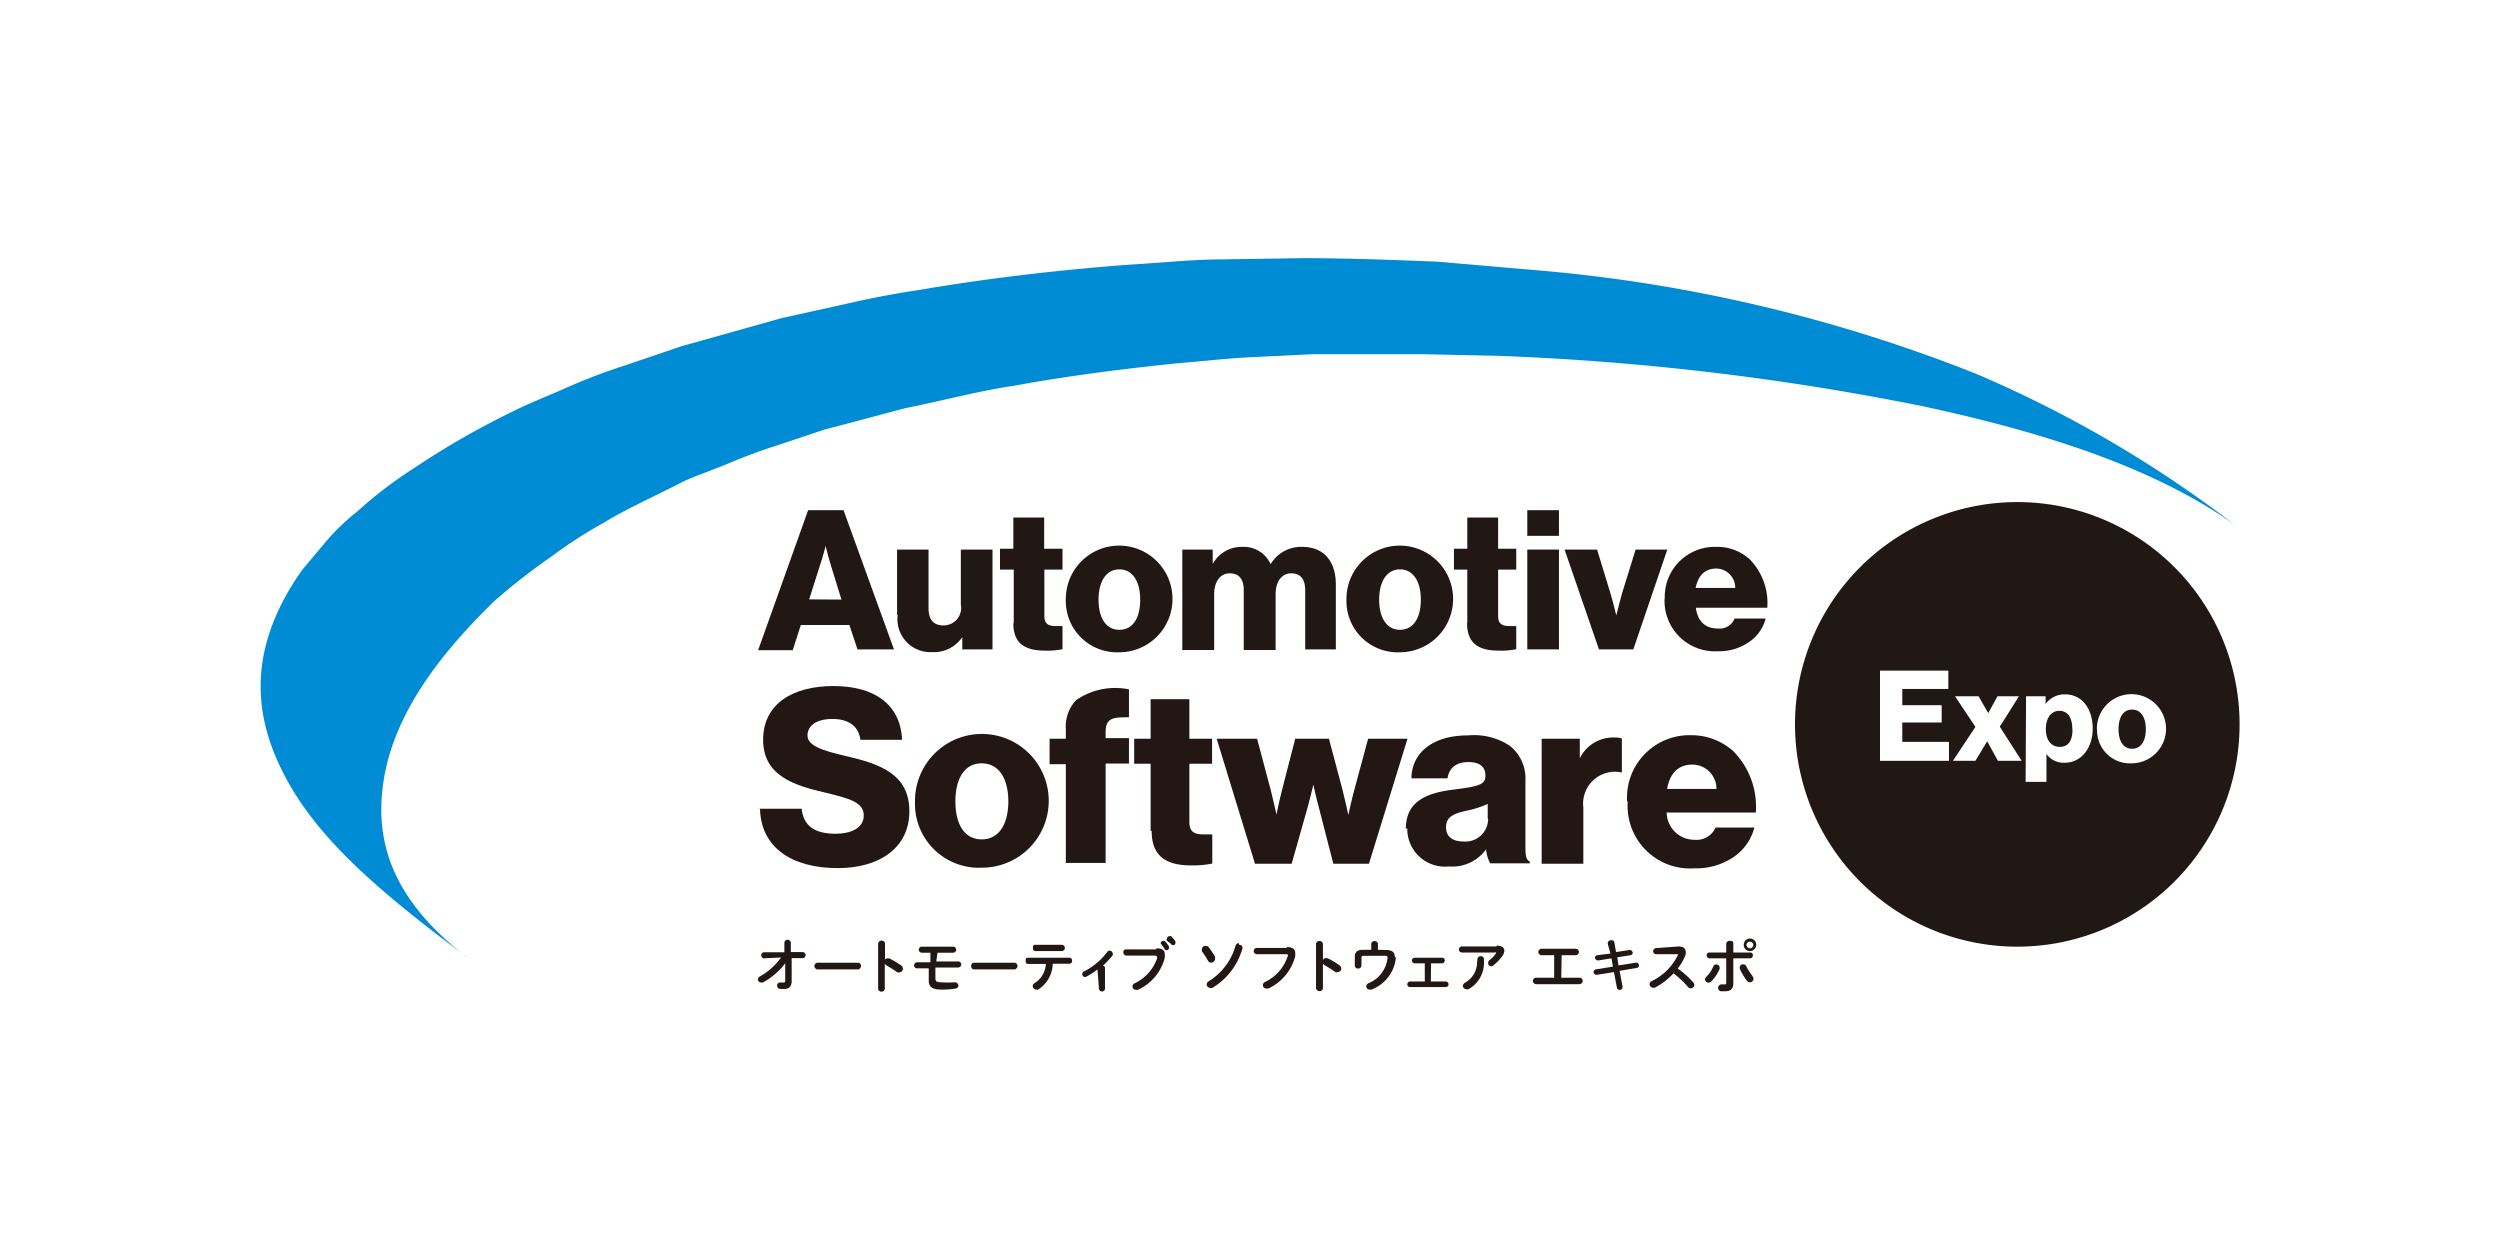<svg xmlns="http://www.w3.org/2000/svg" viewBox="0 0 120 60"><defs><style>.cls-1{fill:#fff;}.cls-2{fill:#211714;}.cls-3{fill:#221714;}.cls-4{fill:#008bd5;}</style></defs><g id="オブジェクト"><rect class="cls-1" width="120" height="60"/><path class="cls-2" d="M107.5,34.77A10.67,10.67,0,1,1,96.83,24.1h0A10.67,10.67,0,0,1,107.5,34.77"/><polygon class="cls-1" points="90.24 32.19 93.52 32.19 93.52 33.07 91.31 33.07 91.31 33.85 93.2 33.85 93.2 34.68 91.31 34.68 91.31 35.61 93.55 35.61 93.55 36.52 90.24 36.52 90.24 32.19"/><polygon class="cls-1" points="94.82 34.89 93.84 33.42 94.97 33.42 95.43 34.22 95.44 34.22 95.88 33.42 96.91 33.42 95.99 34.88 97.04 36.52 95.9 36.52 95.39 35.59 95.38 35.59 94.82 36.52 93.74 36.52 94.82 34.89"/><path class="cls-1" d="M97.25,33.42h.94v.37h0a1.12,1.12,0,0,1,.94-.46c.82,0,1.32.71,1.32,1.64s-.54,1.64-1.34,1.64a1,1,0,0,1-.88-.42h0v1.34h-1ZM99.47,35c0-.53-.2-.88-.62-.88s-.65.38-.65.88.24.85.67.85.61-.32.61-.85"/><path class="cls-1" d="M100.65,35a1.66,1.66,0,1,1,1.67,1.64h0a1.58,1.58,0,0,1-1.66-1.51V35M103,35c0-.56-.23-.94-.66-.94s-.65.38-.65.94.22.94.65.94.66-.37.66-.94"/><path class="cls-2" d="M38.79,24.49h1.7l2.42,6.68H41.16L40.77,30H38.44l-.39,1.21H36.39Zm1.6,4.29-.5-1.62c-.11-.35-.26-.95-.26-.95h0s-.16.61-.28.95l-.51,1.61Z"/><path class="cls-2" d="M43.06,29.52V26.38h1.51V29.2c0,.53.23.82.71.82a.84.84,0,0,0,.84-1V26.38h1.52v4.79H46.19v-.59h0a1.63,1.63,0,0,1-1.43.72,1.58,1.58,0,0,1-1.67-1.78"/><path class="cls-2" d="M48.66,29.91V27.34H48v-1h.64v-1.5h1.48v1.5H51v1h-.87v2.24c0,.37.21.47.53.47H51v1.11a3.41,3.41,0,0,1-.84.07c-.89,0-1.52-.29-1.52-1.31"/><path class="cls-2" d="M51.16,28.78a2.56,2.56,0,1,1,2.56,2.53,2.46,2.46,0,0,1-2.56-2.53m3.57,0c0-.86-.36-1.45-1-1.45s-1,.59-1,1.45.34,1.45,1,1.45,1-.58,1-1.45"/><path class="cls-2" d="M56.75,26.38h1.46v.69h0a1.58,1.58,0,0,1,1.44-.82,1.41,1.41,0,0,1,1.34.83h0a1.7,1.7,0,0,1,1.51-.83c1.08,0,1.62.73,1.62,1.81v3.11H62.65V28.33c0-.51-.21-.81-.67-.81s-.75.4-.75,1v2.68H59.7V28.33c0-.51-.21-.81-.67-.81s-.75.4-.75,1v2.68H56.75Z"/><path class="cls-2" d="M64.63,28.78a2.56,2.56,0,1,1,2.56,2.53,2.46,2.46,0,0,1-2.56-2.53m3.57,0c0-.86-.36-1.45-1-1.45s-1,.59-1,1.45.35,1.45,1,1.45,1-.58,1-1.45"/><path class="cls-2" d="M70.43,29.91V27.34h-.64v-1h.64v-1.5h1.48v1.5h.87v1h-.87v2.24c0,.37.21.47.53.47h.34v1.11a3.41,3.41,0,0,1-.84.07c-.89,0-1.52-.29-1.52-1.31"/><path class="cls-2" d="M73.31,24.49h1.52v1.23H73.31Zm0,1.89h1.52v4.79H73.31Z"/><path class="cls-2" d="M75.1,26.38h1.56l.66,2.16c.14.48.26,1,.26,1h0s.12-.48.26-1l.67-2.16h1.52L78.4,31.17H76.75Z"/><path class="cls-2" d="M79.91,28.77a2.4,2.4,0,0,1,2.45-2.52,2.32,2.32,0,0,1,1.63.6,3,3,0,0,1,.84,2.32H81.4c.09.65.44,1,1.07,1a.77.77,0,0,0,.79-.48h1.49a1.93,1.93,0,0,1-.8,1.13,2.51,2.51,0,0,1-1.5.44,2.42,2.42,0,0,1-2.55-2.54m3.39-.5a.92.92,0,0,0-.9-.93c-.58,0-.88.36-1,.93Z"/><path class="cls-3" d="M36.39,38.82h2.09c.09.84.64,1.2,1.64,1.2.68,0,1.34-.25,1.34-.88s-.68-.81-1.83-1.09c-1.45-.34-3-.78-3-2.54S38.1,32.93,40,32.93s3.22.82,3.3,2.58h-2c-.08-.65-.57-1-1.34-1s-1.2.32-1.2.79.64.72,1.89,1c1.56.37,3,.84,3,2.64s-1.5,2.73-3.43,2.73c-2.23,0-3.69-1-3.74-2.84"/><path class="cls-3" d="M43.92,38.47a3.21,3.21,0,1,1,3.21,3.18,3.07,3.07,0,0,1-3.21-3.18m4.48,0c0-1.09-.45-1.83-1.28-1.83s-1.26.74-1.26,1.83.43,1.82,1.26,1.82,1.28-.73,1.28-1.82"/><path class="cls-3" d="M51.16,36.68h-.78V35.46h.78V35a1.85,1.85,0,0,1,.49-1.39,3.29,3.29,0,0,1,2.54-.52v1.34c-.72,0-1.12,0-1.12.71v.29h1.12v1.22H53.07v4.77H51.16Z"/><path class="cls-3" d="M55.23,39.88V36.66h-.79v-1.2h.79v-1.9h1.86v1.9h1.09v1.2H57.09v2.81c0,.47.26.58.67.58h.43v1.4a4.66,4.66,0,0,1-1,.09c-1.11,0-1.91-.36-1.91-1.65"/><path class="cls-3" d="M58.4,35.46h1.94L61,37.94c.12.48.27,1.16.27,1.16h0s.14-.69.27-1.19l.63-2.45h1.62l.65,2.45c.13.51.28,1.21.28,1.21h0s.15-.7.28-1.18l.67-2.48h1.89l-1.85,6H64l-.7-2.72c-.13-.47-.26-1.08-.26-1.08h0s-.14.61-.27,1.08L62,41.46H60.24Z"/><path class="cls-3" d="M67.48,39.78c0-1.32,1-1.72,2.29-1.88s1.53-.26,1.53-.67-.25-.65-.82-.65-.92.27-1,.78H67.75c0-1.12.9-2.06,2.71-2.06a3.12,3.12,0,0,1,2,.49,2,2,0,0,1,.76,1.71v3c0,.49,0,.75.21.86v.08H71.53a1.74,1.74,0,0,1-.2-.67h0a2,2,0,0,1-1.78.82,1.81,1.81,0,0,1-2-1.83m3.86-.47v-.7a4.68,4.68,0,0,1-1,.32c-.74.16-1,.35-1,.81s.35.67.82.67a1.09,1.09,0,0,0,1.2-1.08"/><path class="cls-3" d="M74,35.46h1.83v.94h0a1.78,1.78,0,0,1,1.64-1,1,1,0,0,1,.38.05v1.63h0A1.53,1.53,0,0,0,76,38.76v2.7H74Z"/><path class="cls-3" d="M78.1,38.45a3,3,0,0,1,3.08-3.16,3,3,0,0,1,2,.75A3.79,3.79,0,0,1,84.28,39H80a1.33,1.33,0,0,0,1.35,1.31,1,1,0,0,0,1-.59h1.86a2.45,2.45,0,0,1-1,1.42,3.2,3.2,0,0,1-1.88.54,3,3,0,0,1-3.2-3.18m4.26-.63a1.16,1.16,0,0,0-1.14-1.17c-.73,0-1.1.45-1.23,1.17Z"/><path class="cls-2" d="M36.65,46a.15.15,0,0,1,0-.29h1v-.46a.15.15,0,0,1,.15-.14h0a.15.15,0,0,1,.16.13h0v.46h.56a.15.15,0,0,1,.15.15.15.15,0,0,1-.15.14H38l0,1.1c0,.29-.16.38-.35.38h-.22a.17.17,0,0,1-.13-.18.15.15,0,0,1,.16-.13h.14c.06,0,.09,0,.09-.1v-.82a3.38,3.38,0,0,1-1.07.92l-.09,0a.15.15,0,0,1-.15-.15h0a.19.19,0,0,1,.11-.15,3.11,3.11,0,0,0,1-.9Z"/><path class="cls-2" d="M41.21,46.21a.16.16,0,0,1,.11.21.2.2,0,0,1-.11.11h-2a.17.17,0,0,1-.11-.21.2.2,0,0,1,.11-.11Z"/><path class="cls-2" d="M42.47,46.08A.15.15,0,0,1,42.6,46l.08,0a4.36,4.36,0,0,1,.59.35.21.21,0,0,1,.07.15.17.17,0,0,1-.15.17.17.17,0,0,1-.12,0,5.69,5.69,0,0,0-.52-.33l-.08-.08v1.2a.15.15,0,0,1-.15.14h0a.16.16,0,0,1-.17-.13h0V45.3a.16.16,0,0,1,.16-.15h0a.16.16,0,0,1,.17.13v.8Z"/><path class="cls-2" d="M44.94,46.15H46a.14.14,0,0,1,.14.14.15.15,0,0,1-.14.15h-1.1v.5c0,.17.05.21.29.21a4.73,4.73,0,0,0,.65,0,.17.17,0,0,1,.16.15.14.14,0,0,1-.13.15,3.82,3.82,0,0,1-.68.05c-.46,0-.62-.14-.61-.46v-.56H44a.14.14,0,0,1-.12-.17.15.15,0,0,1,.12-.12h.66v-.46h-.41a.15.15,0,0,1-.15-.14.15.15,0,0,1,.15-.15h1.5a.15.15,0,0,1,.15.15.15.15,0,0,1-.15.14H45Z"/><path class="cls-2" d="M48.72,46.21a.16.16,0,0,1,.11.21.2.2,0,0,1-.11.11h-2a.17.17,0,0,1-.1-.21.16.16,0,0,1,.1-.11Z"/><path class="cls-2" d="M50.53,46.3a1.51,1.51,0,0,1-.7,1.2.16.16,0,0,1-.09,0,.18.18,0,0,1-.17-.17.17.17,0,0,1,.09-.14,1.15,1.15,0,0,0,.54-.92h-.86c-.08,0-.11-.08-.11-.15s0-.15.11-.15h2a.13.13,0,0,1,.12.14h0a.13.13,0,0,1-.12.15h-.8Zm.46-.95a.15.15,0,0,1,.12.18.15.15,0,0,1-.12.12h-1.3c-.08,0-.11-.08-.11-.15s0-.15.11-.15Z"/><path class="cls-2" d="M52.68,46.53a3,3,0,0,1-.56.36.08.08,0,0,1-.07,0,.14.14,0,0,1,0-.27,3.18,3.18,0,0,0,1.1-.93.14.14,0,0,1,.11-.06.15.15,0,0,1,.15.14.11.11,0,0,1,0,.08,3.71,3.71,0,0,1-.47.5.12.12,0,0,1,.1.12v1a.15.15,0,0,1-.17.12.16.16,0,0,1-.12-.12Z"/><path class="cls-2" d="M55.5,45.52c.3,0,.41.1.41.29a1,1,0,0,1,0,.16,2.32,2.32,0,0,1-1.29,1.54.15.15,0,0,1-.09,0,.16.16,0,0,1-.17-.16.16.16,0,0,1,.1-.15A2.08,2.08,0,0,0,55.54,46a.13.13,0,0,0,0-.06s0-.07-.12-.07l-1.34,0a.16.16,0,0,1-.16-.15v0a.13.13,0,0,1,.13-.15H55.5Zm.21-.25a.12.12,0,0,1,.12-.1.12.12,0,0,1,.08,0,1.64,1.64,0,0,1,.2.26.14.14,0,0,1,0,.07.11.11,0,0,1-.12.11.11.11,0,0,1-.09-.06,1.6,1.6,0,0,0-.18-.25.09.09,0,0,1,0-.07m.3-.19a.1.1,0,0,1,.11-.1.13.13,0,0,1,.09,0,1.57,1.57,0,0,1,.2.25.19.19,0,0,1,0,.07.11.11,0,0,1-.11.11h0a.11.11,0,0,1-.1-.06L56,45.14a.14.14,0,0,1,0-.06"/><path class="cls-2" d="M58.32,45.94a.14.14,0,0,1,0,.09.18.18,0,0,1-.34.08,3.46,3.46,0,0,0-.29-.45.42.42,0,0,1,0-.1.17.17,0,0,1,.18-.16.21.21,0,0,1,.15.07,4.63,4.63,0,0,1,.31.46m1.14-.58a.15.15,0,0,1,.17.16,0,0,0,0,1,0,0,3.21,3.21,0,0,1-1.45,1.91.19.19,0,0,1-.1,0,.18.18,0,0,1-.17-.17.2.2,0,0,1,.1-.15,2.94,2.94,0,0,0,1.29-1.72.18.18,0,0,1,.16-.11"/><path class="cls-2" d="M61.76,45.46c.29,0,.41.1.41.29a.77.77,0,0,1,0,.15,2.36,2.36,0,0,1-1.29,1.55l-.1,0a.16.16,0,0,1-.16-.17.16.16,0,0,1,.09-.14,2.09,2.09,0,0,0,1.11-1.27.43.43,0,0,0,0,0c0-.05,0-.07-.12-.07H60.35a.15.15,0,0,1-.17-.14v0a.15.15,0,0,1,.14-.16h1.44Z"/><path class="cls-2" d="M63.5,46.08a.17.17,0,0,1,.13-.09l.08,0a3.53,3.53,0,0,1,.59.35.22.22,0,0,1,.08.15.17.17,0,0,1-.16.17.17.17,0,0,1-.12,0,5.69,5.69,0,0,0-.52-.33.3.3,0,0,1-.08-.08v1.2a.16.16,0,0,1-.2.12.18.18,0,0,1-.13-.12V45.3a.17.17,0,0,1,.2-.13.16.16,0,0,1,.13.13Z"/><path class="cls-2" d="M66.54,45.6c.3,0,.41.13.41.32A.08.08,0,0,1,67,46a1.83,1.83,0,0,1-1.17,1.5l-.08,0a.16.16,0,0,1-.17-.15h0a.17.17,0,0,1,.12-.16A1.48,1.48,0,0,0,66.6,46c0-.1,0-.12-.12-.12h-1c-.1,0-.13,0-.13.12v.35a.15.15,0,0,1-.16.14h0a.15.15,0,0,1-.16-.13h0v-.43c0-.22.12-.34.37-.34h.42v-.3a.16.16,0,0,1,.21-.11.15.15,0,0,1,.11.11v.3Z"/><path class="cls-2" d="M68.68,47.11h.71a.14.14,0,0,1,.14.14.13.13,0,0,1-.14.13h-1.7a.13.13,0,0,1-.14-.13.14.14,0,0,1,.14-.14h.7v-.87h-.5a.14.14,0,0,1-.12-.15.15.15,0,0,1,.12-.12h1.34a.13.13,0,0,1,.12.15.15.15,0,0,1-.12.12h-.54Z"/><path class="cls-2" d="M71.84,45.39c.25,0,.37.1.37.25a.52.52,0,0,1-.07.21,2.29,2.29,0,0,1-.45.48.16.16,0,0,1-.11.05.15.15,0,0,1-.15-.15.21.21,0,0,1,.07-.15,1.26,1.26,0,0,0,.3-.31s0,0,0-.05,0,0-.07,0H70.17a.14.14,0,0,1-.14-.14h0a.14.14,0,0,1,.14-.15h1.67Zm-.92.65a.14.14,0,0,1,.15-.14h0a.14.14,0,0,1,.16.12v.15a1.44,1.44,0,0,1-.74,1.31.21.21,0,0,1-.11,0,.16.16,0,0,1-.16-.16.18.18,0,0,1,.1-.15,1.12,1.12,0,0,0,.58-1Z"/><path class="cls-2" d="M74.94,46.93h.88a.15.15,0,0,1,.15.15.16.16,0,0,1-.15.16H73.73a.16.16,0,0,1-.15-.16.15.15,0,0,1,.15-.15h.87V45.85H74a.16.16,0,0,1-.16-.16.16.16,0,0,1,.16-.15h1.63a.16.16,0,0,1,.16.15.16.16,0,0,1-.16.16h-.67Z"/><path class="cls-2" d="M77.17,45.29c0-.1.08-.16.17-.16a.13.13,0,0,1,.15.11l.08.46.63-.1a.15.15,0,0,1,.17.12v0a.12.12,0,0,1-.11.13l-.63.1.06.39.82-.13a.13.13,0,0,1,.16.12s0,0,0,0a.12.12,0,0,1-.11.13l-.82.14.14.75a.15.15,0,0,1-.12.17h0a.15.15,0,0,1-.15-.12l-.14-.74-.81.13a.15.15,0,0,1-.17-.12v0a.14.14,0,0,1,.11-.14l.82-.13-.07-.4-.62.1a.16.16,0,0,1-.17-.11v0a.13.13,0,0,1,.11-.14l.63-.08Z"/><path class="cls-2" d="M80.57,45.43c.22,0,.34.09.34.24a.4.4,0,0,1,0,.15,2.47,2.47,0,0,1-.38.67,4.21,4.21,0,0,1,.74.66.2.2,0,0,1,.06.12.18.18,0,0,1-.18.17.15.15,0,0,1-.13-.07,4.71,4.71,0,0,0-.69-.65,3.37,3.37,0,0,1-.9.69l-.09,0a.17.17,0,0,1-.16-.17.16.16,0,0,1,.09-.14,2.71,2.71,0,0,0,1.29-1.3s0,0,0,0,0,0-.07,0h-1a.14.14,0,0,1-.14-.13h0a.16.16,0,0,1,.13-.16h0Z"/><path class="cls-2" d="M82.38,46.3a.14.14,0,0,1,.16.14h0a.2.2,0,0,1,0,.07,1.86,1.86,0,0,1-.4.6.26.26,0,0,1-.13.06.17.17,0,0,1-.17-.15.16.16,0,0,1,.06-.13,1.58,1.58,0,0,0,.34-.5.15.15,0,0,1,.15-.1m.81.9c0,.28-.14.39-.38.39l-.22,0a.16.16,0,0,1-.13-.16.17.17,0,0,1,.14-.17h.17c.06,0,.08,0,.08-.1V46h-.8a.14.14,0,0,1-.14-.14h0a.13.13,0,0,1,.13-.14h.81v-.42a.16.16,0,0,1,.17-.14h0c.08,0,.17,0,.17.14v.42H84a.13.13,0,0,1,.14.13h0A.14.14,0,0,1,84,46h-.8Zm.91-.34a.22.22,0,0,1,.06.13.18.18,0,0,1-.17.17.22.22,0,0,1-.16-.09,2.84,2.84,0,0,1-.33-.56.19.19,0,0,1,0-.07.14.14,0,0,1,.16-.14h0a.15.15,0,0,1,.15.09,3,3,0,0,0,.31.48m.17-1.51a.3.3,0,0,1-.3.3.29.29,0,0,1-.3-.3.3.3,0,0,1,.3-.3h0a.3.3,0,0,1,.3.3h0m-.14,0A.17.17,0,0,0,84,45.2h0a.16.16,0,0,0-.17.15h0a.18.18,0,0,0,.17.17.17.17,0,0,0,.16-.17"/><path class="cls-4" d="M22.4,45.94c-3.67-2.83-4.4-5.65-4-8.38s2.05-5.53,5.33-8.71a30.62,30.62,0,0,1,2.77-2.16A22,22,0,0,1,29,25.08c1-.62,2.36-1.23,3.87-2,.5-.23,1.28-.5,2.06-.82a26.44,26.44,0,0,1,2.49-.92l2.15-.72,1-.26,2.85-.76c1.71-.34,3.67-.86,5.23-1.08,2.78-.51,5.43-.83,7.84-1.08,1.22-.1,2.36-.23,3.46-.29L63.06,17C65,17,66.73,17,68.2,17l3.71.08a126.69,126.69,0,0,1,20.34,2.41c5.73,1.23,11.09,2.91,15,5.69a57.14,57.14,0,0,0-12.38-7.23,73.82,73.82,0,0,0-21.37-5L69,12.56c-1.81-.07-3.94-.16-6.39-.17l-3.94.06c-1.39,0-2.85.16-4.41.25-3.09.23-6.5.6-10.09,1.21-1,.15-2.13.35-3.26.61l-3.39.75-3.56,1-1.22.34L30,17.54a28.37,28.37,0,0,0-3.1,1.2c-1,.42-1.87.79-2.47,1.1a39,39,0,0,0-4.51,2.6,20.25,20.25,0,0,0-2.77,2.11,10.53,10.53,0,0,0-1.65,1.62l-1,1.19c-2.88,4.08-2.24,7.48-.55,10.39s4.74,5.41,8.46,8.19"/></g></svg>